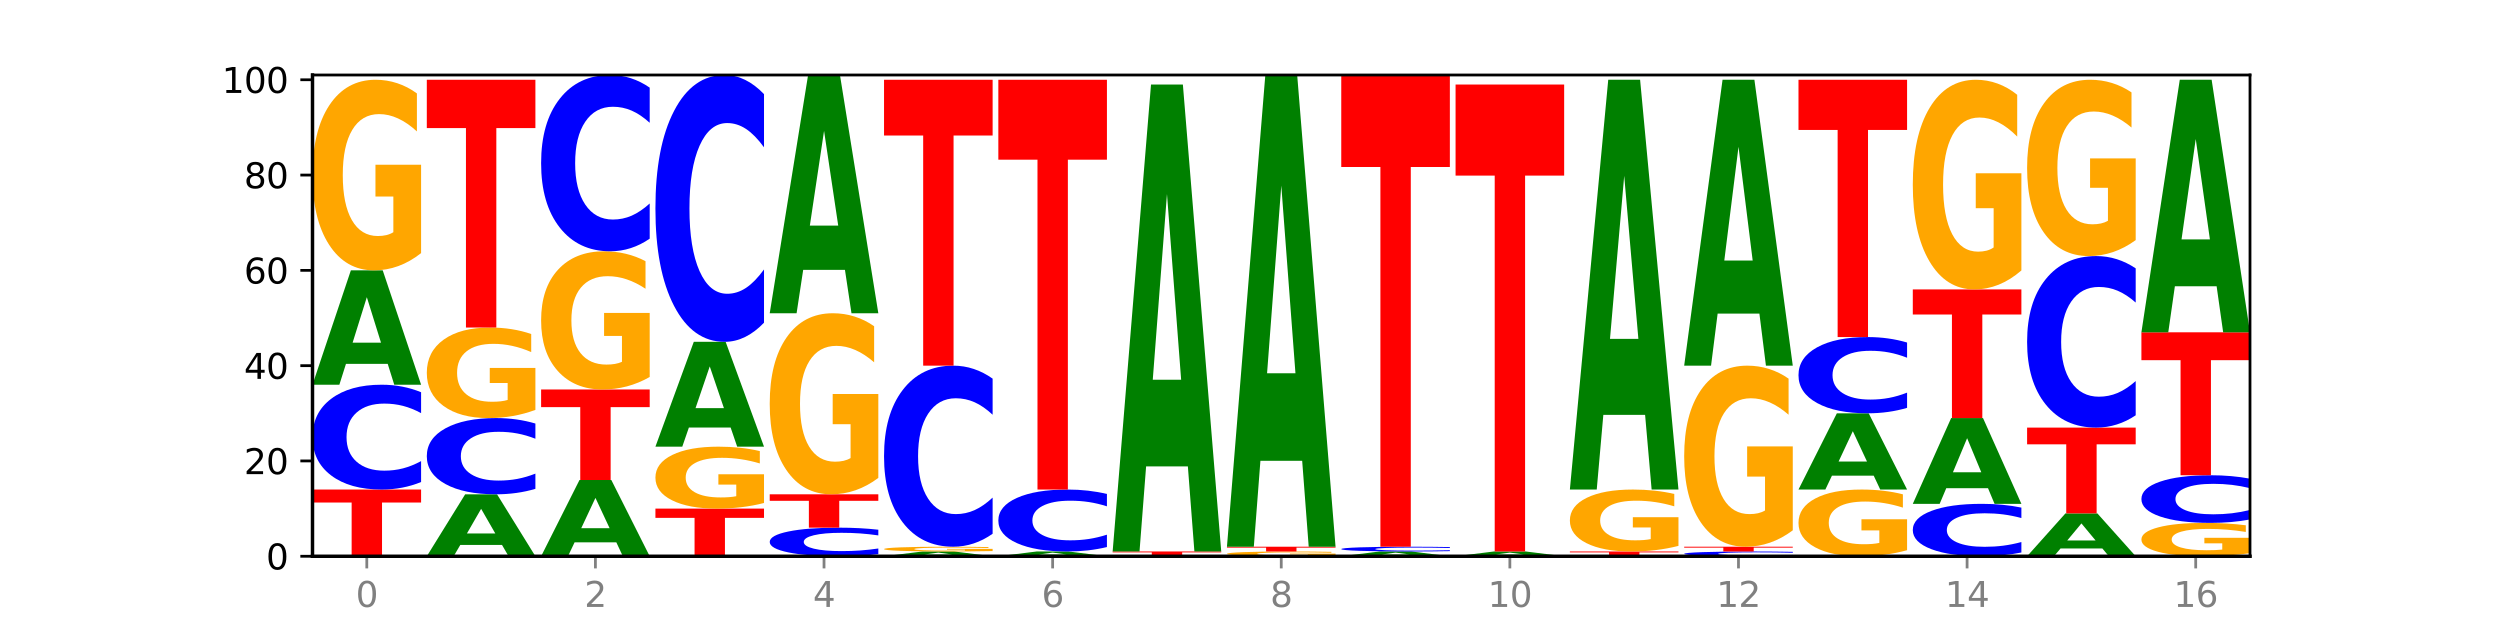 <?xml version="1.0" encoding="utf-8" standalone="no"?>
<!DOCTYPE svg PUBLIC "-//W3C//DTD SVG 1.1//EN"
  "http://www.w3.org/Graphics/SVG/1.1/DTD/svg11.dtd">
<svg xmlns:xlink="http://www.w3.org/1999/xlink" width="720pt" height="180pt" viewBox="0 0 720 180" xmlns="http://www.w3.org/2000/svg" version="1.1">
 <defs>
  <style type="text/css">*{stroke-linejoin: round; stroke-linecap: butt}</style>
 </defs>
 <g id="figure_1">
  <g id="patch_1">
   <path d="M 0 180 
L 720 180 
L 720 0 
L 0 0 
z
" style="fill: #ffffff"/>
  </g>
  <g id="axes_1">
   <g id="patch_2">
    <path d="M 90 160.2 
L 648 160.2 
L 648 21.6 
L 90 21.6 
z
" style="fill: #ffffff"/>
   </g>
   <g id="line2d_1">
    <path d="M 90 160.2 
L 648 160.2 
" clip-path="url(#pbc85b86994)" style="fill: none; stroke: #000000; stroke-width: 0.5; stroke-linecap: square"/>
   </g>
   <g id="patch_3">
    <path d="M 90 140.988 
L 121.274 140.988 
L 121.274 144.735 
L 110.023 144.735 
L 110.023 160.2 
L 101.273 160.2 
L 101.273 144.735 
L 90 144.735 
L 90 140.988 
z
" clip-path="url(#pbc85b86994)" style="fill: #ff0000"/>
   </g>
   <g id="patch_4">
    <path d="M 121.274 138.824 
Q 118.658 139.897 115.829 140.439 
Q 113.001 140.988 109.92 140.988 
Q 100.732 140.988 95.366 136.922 
Q 90 132.856 90 125.902 
Q 90 118.924 95.366 114.864 
Q 100.732 110.798 109.92 110.798 
Q 113.001 110.798 115.829 111.347 
Q 118.658 111.889 121.274 112.962 
L 121.274 118.98 
Q 118.635 117.558 116.074 116.897 
Q 113.513 116.236 110.684 116.236 
Q 105.61 116.236 102.702 118.812 
Q 99.802 121.381 99.802 125.902 
Q 99.802 130.405 102.702 132.981 
Q 105.61 135.55 110.684 135.55 
Q 113.513 135.55 116.074 134.889 
Q 118.635 134.222 121.274 132.8 
L 121.274 138.824 
z
" clip-path="url(#pbc85b86994)" style="fill: #0000ff"/>
   </g>
   <g id="patch_5">
    <path d="M 111.664 104.798 
L 99.636 104.798 
L 97.737 110.798 
L 90 110.798 
L 101.049 77.863 
L 110.225 77.863 
L 121.274 110.798 
L 113.544 110.798 
L 111.664 104.798 
z
M 101.554 98.686 
L 109.726 98.686 
L 105.647 85.585 
L 101.554 98.686 
z
" clip-path="url(#pbc85b86994)" style="fill: #008000"/>
   </g>
   <g id="patch_6">
    <path d="M 121.274 72.897 
Q 118.12 75.38 114.728 76.627 
Q 111.336 77.863 107.719 77.863 
Q 99.546 77.863 94.773 70.47 
Q 90 63.078 90 50.435 
Q 90 37.645 94.857 30.308 
Q 99.722 22.972 108.181 22.972 
Q 111.441 22.972 114.427 23.97 
Q 117.419 24.957 120.069 26.907 
L 120.069 37.849 
Q 117.335 35.343 114.63 34.107 
Q 111.924 32.86 109.205 32.86 
Q 104.172 32.86 101.446 37.418 
Q 98.719 41.965 98.719 50.435 
Q 98.719 58.826 101.348 63.406 
Q 103.976 67.976 108.812 67.976 
Q 110.13 67.976 111.258 67.715 
Q 112.387 67.443 113.284 66.876 
L 113.284 56.603 
L 108.132 56.603 
L 108.132 47.453 
L 121.274 47.453 
L 121.274 72.897 
z
" clip-path="url(#pbc85b86994)" style="fill: #ffa600"/>
   </g>
   <g id="patch_7">
    <path d="M 144.584 156.95 
L 132.557 156.95 
L 130.657 160.2 
L 122.92 160.2 
L 133.97 142.36 
L 143.145 142.36 
L 154.195 160.2 
L 146.464 160.2 
L 144.584 156.95 
z
M 134.475 153.639 
L 142.647 153.639 
L 138.567 146.543 
L 134.475 153.639 
z
" clip-path="url(#pbc85b86994)" style="fill: #008000"/>
   </g>
   <g id="patch_8">
    <path d="M 154.195 140.787 
Q 151.579 141.567 148.75 141.961 
Q 145.921 142.36 142.84 142.36 
Q 133.652 142.36 128.286 139.403 
Q 122.92 136.446 122.92 131.389 
Q 122.92 126.314 128.286 123.361 
Q 133.652 120.404 142.84 120.404 
Q 145.921 120.404 148.75 120.803 
Q 151.579 121.198 154.195 121.978 
L 154.195 126.355 
Q 151.555 125.32 148.994 124.84 
Q 146.433 124.359 143.604 124.359 
Q 138.53 124.359 135.622 126.232 
Q 132.723 128.101 132.723 131.389 
Q 132.723 134.664 135.622 136.537 
Q 138.53 138.405 143.604 138.405 
Q 146.433 138.405 148.994 137.925 
Q 151.555 137.439 154.195 136.405 
L 154.195 140.787 
z
" clip-path="url(#pbc85b86994)" style="fill: #0000ff"/>
   </g>
   <g id="patch_9">
    <path d="M 154.195 118.045 
Q 151.041 119.224 147.648 119.817 
Q 144.256 120.404 140.639 120.404 
Q 132.467 120.404 127.694 116.892 
Q 122.92 113.381 122.92 107.375 
Q 122.92 101.3 127.778 97.815 
Q 132.642 94.331 141.102 94.331 
Q 144.361 94.331 147.347 94.805 
Q 150.34 95.273 152.989 96.2 
L 152.989 101.397 
Q 150.256 100.207 147.55 99.62 
Q 144.845 99.027 142.125 99.027 
Q 137.093 99.027 134.366 101.192 
Q 131.64 103.352 131.64 107.375 
Q 131.64 111.361 134.268 113.537 
Q 136.896 115.707 141.733 115.707 
Q 143.05 115.707 144.179 115.584 
Q 145.307 115.454 146.204 115.185 
L 146.204 110.305 
L 141.053 110.305 
L 141.053 105.959 
L 154.195 105.959 
L 154.195 118.045 
z
" clip-path="url(#pbc85b86994)" style="fill: #ffa600"/>
   </g>
   <g id="patch_10">
    <path d="M 122.92 22.972 
L 154.195 22.972 
L 154.195 36.889 
L 142.943 36.889 
L 142.943 94.331 
L 134.194 94.331 
L 134.194 36.889 
L 122.92 36.889 
L 122.92 22.972 
z
" clip-path="url(#pbc85b86994)" style="fill: #ff0000"/>
   </g>
   <g id="patch_11">
    <path d="M 177.504 156.2 
L 165.477 156.2 
L 163.578 160.2 
L 155.841 160.2 
L 166.89 138.244 
L 176.066 138.244 
L 187.115 160.2 
L 179.384 160.2 
L 177.504 156.2 
z
M 167.395 152.125 
L 175.567 152.125 
L 171.487 143.392 
L 167.395 152.125 
z
" clip-path="url(#pbc85b86994)" style="fill: #008000"/>
   </g>
   <g id="patch_12">
    <path d="M 155.841 112.17 
L 187.115 112.17 
L 187.115 117.255 
L 175.864 117.255 
L 175.864 138.244 
L 167.114 138.244 
L 167.114 117.255 
L 155.841 117.255 
L 155.841 112.17 
z
" clip-path="url(#pbc85b86994)" style="fill: #ff0000"/>
   </g>
   <g id="patch_13">
    <path d="M 187.115 108.57 
Q 183.961 110.37 180.569 111.274 
Q 177.176 112.17 173.56 112.17 
Q 165.387 112.17 160.614 106.81 
Q 155.841 101.451 155.841 92.285 
Q 155.841 83.012 160.698 77.693 
Q 165.562 72.374 174.022 72.374 
Q 177.281 72.374 180.267 73.098 
Q 183.26 73.813 185.909 75.227 
L 185.909 83.16 
Q 183.176 81.343 180.47 80.447 
Q 177.765 79.543 175.045 79.543 
Q 170.013 79.543 167.286 82.847 
Q 164.56 86.144 164.56 92.285 
Q 164.56 98.368 167.188 101.689 
Q 169.817 105.002 174.653 105.002 
Q 175.971 105.002 177.099 104.813 
Q 178.228 104.616 179.125 104.205 
L 179.125 96.757 
L 173.973 96.757 
L 173.973 90.123 
L 187.115 90.123 
L 187.115 108.57 
z
" clip-path="url(#pbc85b86994)" style="fill: #ffa600"/>
   </g>
   <g id="patch_14">
    <path d="M 187.115 68.735 
Q 184.499 70.539 181.67 71.451 
Q 178.841 72.374 175.76 72.374 
Q 166.573 72.374 161.207 65.536 
Q 155.841 58.697 155.841 47.003 
Q 155.841 35.266 161.207 28.438 
Q 166.573 21.6 175.76 21.6 
Q 178.841 21.6 181.67 22.523 
Q 184.499 23.435 187.115 25.239 
L 187.115 35.361 
Q 184.475 32.969 181.914 31.858 
Q 179.354 30.746 176.525 30.746 
Q 171.45 30.746 168.543 35.078 
Q 165.643 39.399 165.643 47.003 
Q 165.643 54.575 168.543 58.907 
Q 171.45 63.228 176.525 63.228 
Q 179.354 63.228 181.914 62.117 
Q 184.475 60.994 187.115 58.603 
L 187.115 68.735 
z
" clip-path="url(#pbc85b86994)" style="fill: #0000ff"/>
   </g>
   <g id="patch_15">
    <path d="M 188.761 146.477 
L 220.035 146.477 
L 220.035 149.154 
L 208.784 149.154 
L 208.784 160.2 
L 200.034 160.2 
L 200.034 149.154 
L 188.761 149.154 
L 188.761 146.477 
z
" clip-path="url(#pbc85b86994)" style="fill: #ff0000"/>
   </g>
   <g id="patch_16">
    <path d="M 220.035 144.863 
Q 216.881 145.67 213.489 146.076 
Q 210.097 146.477 206.48 146.477 
Q 198.307 146.477 193.534 144.075 
Q 188.761 141.672 188.761 137.563 
Q 188.761 133.406 193.618 131.022 
Q 198.483 128.638 206.943 128.638 
Q 210.202 128.638 213.188 128.962 
Q 216.18 129.283 218.83 129.916 
L 218.83 133.472 
Q 216.096 132.658 213.391 132.256 
Q 210.685 131.851 207.966 131.851 
Q 202.933 131.851 200.207 133.332 
Q 197.48 134.81 197.48 137.563 
Q 197.48 140.29 200.109 141.779 
Q 202.737 143.264 207.573 143.264 
Q 208.891 143.264 210.019 143.179 
Q 211.148 143.091 212.045 142.906 
L 212.045 139.568 
L 206.893 139.568 
L 206.893 136.594 
L 220.035 136.594 
L 220.035 144.863 
z
" clip-path="url(#pbc85b86994)" style="fill: #ffa600"/>
   </g>
   <g id="patch_17">
    <path d="M 210.425 123.138 
L 198.397 123.138 
L 196.498 128.638 
L 188.761 128.638 
L 199.81 98.448 
L 208.986 98.448 
L 220.035 128.638 
L 212.305 128.638 
L 210.425 123.138 
z
M 200.315 117.535 
L 208.487 117.535 
L 204.408 105.526 
L 200.315 117.535 
z
" clip-path="url(#pbc85b86994)" style="fill: #008000"/>
   </g>
   <g id="patch_18">
    <path d="M 220.035 92.939 
Q 217.419 95.67 214.591 97.051 
Q 211.762 98.448 208.681 98.448 
Q 199.493 98.448 194.127 88.097 
Q 188.761 77.747 188.761 60.048 
Q 188.761 42.284 194.127 31.95 
Q 199.493 21.6 208.681 21.6 
Q 211.762 21.6 214.591 22.997 
Q 217.419 24.378 220.035 27.108 
L 220.035 42.427 
Q 217.396 38.808 214.835 37.125 
Q 212.274 35.442 209.445 35.442 
Q 204.371 35.442 201.463 41.998 
Q 198.563 48.539 198.563 60.048 
Q 198.563 71.509 201.463 78.065 
Q 204.371 84.605 209.445 84.605 
Q 212.274 84.605 214.835 82.922 
Q 217.396 81.224 220.035 77.605 
L 220.035 92.939 
z
" clip-path="url(#pbc85b86994)" style="fill: #0000ff"/>
   </g>
   <g id="patch_19">
    <path d="M 252.956 159.61 
Q 250.34 159.902 247.511 160.05 
Q 244.682 160.2 241.601 160.2 
Q 232.414 160.2 227.047 159.091 
Q 221.681 157.982 221.681 156.086 
Q 221.681 154.183 227.047 153.075 
Q 232.414 151.966 241.601 151.966 
Q 244.682 151.966 247.511 152.116 
Q 250.34 152.264 252.956 152.557 
L 252.956 154.198 
Q 250.316 153.81 247.755 153.63 
Q 245.194 153.449 242.366 153.449 
Q 237.291 153.449 234.383 154.152 
Q 231.484 154.853 231.484 156.086 
Q 231.484 157.314 234.383 158.016 
Q 237.291 158.717 242.366 158.717 
Q 245.194 158.717 247.755 158.537 
Q 250.316 158.355 252.956 157.967 
L 252.956 159.61 
z
" clip-path="url(#pbc85b86994)" style="fill: #0000ff"/>
   </g>
   <g id="patch_20">
    <path d="M 221.681 142.36 
L 252.956 142.36 
L 252.956 144.234 
L 241.704 144.234 
L 241.704 151.966 
L 232.955 151.966 
L 232.955 144.234 
L 221.681 144.234 
L 221.681 142.36 
z
" clip-path="url(#pbc85b86994)" style="fill: #ff0000"/>
   </g>
   <g id="patch_21">
    <path d="M 252.956 137.642 
Q 249.802 140.001 246.409 141.186 
Q 243.017 142.36 239.4 142.36 
Q 231.228 142.36 226.455 135.337 
Q 221.681 128.314 221.681 116.303 
Q 221.681 104.153 226.539 97.183 
Q 231.403 90.214 239.863 90.214 
Q 243.122 90.214 246.108 91.162 
Q 249.101 92.099 251.75 93.952 
L 251.75 104.347 
Q 249.017 101.966 246.311 100.792 
Q 243.606 99.607 240.886 99.607 
Q 235.854 99.607 233.127 103.937 
Q 230.401 108.257 230.401 116.303 
Q 230.401 124.274 233.029 128.626 
Q 235.657 132.967 240.494 132.967 
Q 241.811 132.967 242.94 132.72 
Q 244.068 132.461 244.965 131.922 
L 244.965 122.163 
L 239.814 122.163 
L 239.814 113.47 
L 252.956 113.47 
L 252.956 137.642 
z
" clip-path="url(#pbc85b86994)" style="fill: #ffa600"/>
   </g>
   <g id="patch_22">
    <path d="M 243.345 77.715 
L 231.318 77.715 
L 229.418 90.214 
L 221.681 90.214 
L 232.731 21.6 
L 241.906 21.6 
L 252.956 90.214 
L 245.225 90.214 
L 243.345 77.715 
z
M 233.236 64.98 
L 241.408 64.98 
L 237.328 37.687 
L 233.236 64.98 
z
" clip-path="url(#pbc85b86994)" style="fill: #008000"/>
   </g>
   <g id="patch_23">
    <path d="M 276.266 159.95 
L 264.238 159.95 
L 262.339 160.2 
L 254.602 160.2 
L 265.651 158.828 
L 274.827 158.828 
L 285.876 160.2 
L 278.145 160.2 
L 276.266 159.95 
z
M 266.156 159.695 
L 274.328 159.695 
L 270.249 159.149 
L 266.156 159.695 
z
" clip-path="url(#pbc85b86994)" style="fill: #008000"/>
   </g>
   <g id="patch_24">
    <path d="M 285.876 158.704 
Q 282.722 158.766 279.33 158.797 
Q 275.937 158.828 272.321 158.828 
Q 264.148 158.828 259.375 158.643 
Q 254.602 158.458 254.602 158.142 
Q 254.602 157.822 259.459 157.639 
Q 264.323 157.455 272.783 157.455 
Q 276.042 157.455 279.028 157.48 
Q 282.021 157.505 284.671 157.554 
L 284.671 157.827 
Q 281.937 157.765 279.232 157.734 
Q 276.526 157.703 273.807 157.703 
Q 268.774 157.703 266.048 157.817 
Q 263.321 157.93 263.321 158.142 
Q 263.321 158.352 265.949 158.466 
Q 268.578 158.581 273.414 158.581 
Q 274.732 158.581 275.86 158.574 
Q 276.989 158.567 277.886 158.553 
L 277.886 158.296 
L 272.734 158.296 
L 272.734 158.067 
L 285.876 158.067 
L 285.876 158.704 
z
" clip-path="url(#pbc85b86994)" style="fill: #ffa600"/>
   </g>
   <g id="patch_25">
    <path d="M 285.876 153.718 
Q 283.26 155.57 280.431 156.508 
Q 277.602 157.455 274.522 157.455 
Q 265.334 157.455 259.968 150.432 
Q 254.602 143.409 254.602 131.398 
Q 254.602 119.345 259.968 112.332 
Q 265.334 105.309 274.522 105.309 
Q 277.602 105.309 280.431 106.257 
Q 283.26 107.194 285.876 109.047 
L 285.876 119.442 
Q 283.236 116.986 280.676 115.844 
Q 278.115 114.702 275.286 114.702 
Q 270.211 114.702 267.304 119.151 
Q 264.404 123.589 264.404 131.398 
Q 264.404 139.176 267.304 143.624 
Q 270.211 148.062 275.286 148.062 
Q 278.115 148.062 280.676 146.921 
Q 283.236 145.768 285.876 143.312 
L 285.876 153.718 
z
" clip-path="url(#pbc85b86994)" style="fill: #0000ff"/>
   </g>
   <g id="patch_26">
    <path d="M 254.602 22.972 
L 285.876 22.972 
L 285.876 39.03 
L 274.625 39.03 
L 274.625 105.309 
L 265.875 105.309 
L 265.875 39.03 
L 254.602 39.03 
L 254.602 22.972 
z
" clip-path="url(#pbc85b86994)" style="fill: #ff0000"/>
   </g>
   <g id="patch_27">
    <path d="M 309.186 159.95 
L 297.158 159.95 
L 295.259 160.2 
L 287.522 160.2 
L 298.571 158.828 
L 307.747 158.828 
L 318.796 160.2 
L 311.066 160.2 
L 309.186 159.95 
z
M 299.077 159.695 
L 307.248 159.695 
L 303.169 159.149 
L 299.077 159.695 
z
" clip-path="url(#pbc85b86994)" style="fill: #008000"/>
   </g>
   <g id="patch_28">
    <path d="M 318.796 157.549 
Q 316.18 158.183 313.352 158.503 
Q 310.523 158.828 307.442 158.828 
Q 298.254 158.828 292.888 156.425 
Q 287.522 154.022 287.522 149.913 
Q 287.522 145.79 292.888 143.391 
Q 298.254 140.988 307.442 140.988 
Q 310.523 140.988 313.352 141.312 
Q 316.18 141.633 318.796 142.267 
L 318.796 145.823 
Q 316.157 144.983 313.596 144.592 
Q 311.035 144.202 308.206 144.202 
Q 303.132 144.202 300.224 145.723 
Q 297.324 147.242 297.324 149.913 
Q 297.324 152.574 300.224 154.096 
Q 303.132 155.614 308.206 155.614 
Q 311.035 155.614 313.596 155.224 
Q 316.157 154.829 318.796 153.989 
L 318.796 157.549 
z
" clip-path="url(#pbc85b86994)" style="fill: #0000ff"/>
   </g>
   <g id="patch_29">
    <path d="M 287.522 22.972 
L 318.796 22.972 
L 318.796 45.989 
L 307.545 45.989 
L 307.545 140.988 
L 298.795 140.988 
L 298.795 45.989 
L 287.522 45.989 
L 287.522 22.972 
z
" clip-path="url(#pbc85b86994)" style="fill: #ff0000"/>
   </g>
   <g id="patch_30">
    <path d="M 320.442 158.828 
L 351.717 158.828 
L 351.717 159.095 
L 340.465 159.095 
L 340.465 160.2 
L 331.716 160.2 
L 331.716 159.095 
L 320.442 159.095 
L 320.442 158.828 
z
" clip-path="url(#pbc85b86994)" style="fill: #ff0000"/>
   </g>
   <g id="patch_31">
    <path d="M 342.106 134.329 
L 330.079 134.329 
L 328.18 158.828 
L 320.442 158.828 
L 331.492 24.345 
L 340.668 24.345 
L 351.717 158.828 
L 343.986 158.828 
L 342.106 134.329 
z
M 331.997 109.369 
L 340.169 109.369 
L 336.089 55.876 
L 331.997 109.369 
z
" clip-path="url(#pbc85b86994)" style="fill: #008000"/>
   </g>
   <g id="patch_32">
    <path d="M 384.637 160.076 
Q 381.483 160.138 378.091 160.169 
Q 374.698 160.2 371.082 160.2 
Q 362.909 160.2 358.136 160.015 
Q 353.363 159.83 353.363 159.514 
Q 353.363 159.195 358.22 159.011 
Q 363.084 158.828 371.544 158.828 
Q 374.803 158.828 377.789 158.853 
Q 380.782 158.877 383.432 158.926 
L 383.432 159.2 
Q 380.698 159.137 377.993 159.106 
Q 375.287 159.075 372.568 159.075 
Q 367.535 159.075 364.809 159.189 
Q 362.082 159.303 362.082 159.514 
Q 362.082 159.724 364.71 159.839 
Q 367.339 159.953 372.175 159.953 
Q 373.493 159.953 374.621 159.946 
Q 375.75 159.939 376.647 159.925 
L 376.647 159.668 
L 371.495 159.668 
L 371.495 159.44 
L 384.637 159.44 
L 384.637 160.076 
z
" clip-path="url(#pbc85b86994)" style="fill: #ffa600"/>
   </g>
   <g id="patch_33">
    <path d="M 353.363 157.455 
L 384.637 157.455 
L 384.637 157.723 
L 373.386 157.723 
L 373.386 158.828 
L 364.636 158.828 
L 364.636 157.723 
L 353.363 157.723 
L 353.363 157.455 
z
" clip-path="url(#pbc85b86994)" style="fill: #ff0000"/>
   </g>
   <g id="patch_34">
    <path d="M 375.027 132.707 
L 362.999 132.707 
L 361.1 157.455 
L 353.363 157.455 
L 364.412 21.6 
L 373.588 21.6 
L 384.637 157.455 
L 376.907 157.455 
L 375.027 132.707 
z
M 364.917 107.492 
L 373.089 107.492 
L 369.01 53.453 
L 364.917 107.492 
z
" clip-path="url(#pbc85b86994)" style="fill: #008000"/>
   </g>
   <g id="patch_35">
    <path d="M 407.947 159.95 
L 395.919 159.95 
L 394.02 160.2 
L 386.283 160.2 
L 397.332 158.828 
L 406.508 158.828 
L 417.558 160.2 
L 409.827 160.2 
L 407.947 159.95 
z
M 397.838 159.695 
L 406.009 159.695 
L 401.93 159.149 
L 397.838 159.695 
z
" clip-path="url(#pbc85b86994)" style="fill: #008000"/>
   </g>
   <g id="patch_36">
    <path d="M 417.558 158.729 
Q 414.941 158.778 412.113 158.803 
Q 409.284 158.828 406.203 158.828 
Q 397.015 158.828 391.649 158.643 
Q 386.283 158.458 386.283 158.142 
Q 386.283 157.825 391.649 157.64 
Q 397.015 157.455 406.203 157.455 
Q 409.284 157.455 412.113 157.48 
Q 414.941 157.505 417.558 157.554 
L 417.558 157.827 
Q 414.918 157.763 412.357 157.733 
Q 409.796 157.703 406.967 157.703 
Q 401.893 157.703 398.985 157.82 
Q 396.085 157.936 396.085 158.142 
Q 396.085 158.347 398.985 158.464 
Q 401.893 158.581 406.967 158.581 
Q 409.796 158.581 412.357 158.55 
Q 414.918 158.52 417.558 158.456 
L 417.558 158.729 
z
" clip-path="url(#pbc85b86994)" style="fill: #0000ff"/>
   </g>
   <g id="patch_37">
    <path d="M 386.283 21.6 
L 417.558 21.6 
L 417.558 48.096 
L 406.306 48.096 
L 406.306 157.455 
L 397.556 157.455 
L 397.556 48.096 
L 386.283 48.096 
L 386.283 21.6 
z
" clip-path="url(#pbc85b86994)" style="fill: #ff0000"/>
   </g>
   <g id="patch_38">
    <path d="M 440.867 159.95 
L 428.84 159.95 
L 426.941 160.2 
L 419.204 160.2 
L 430.253 158.828 
L 439.429 158.828 
L 450.478 160.2 
L 442.747 160.2 
L 440.867 159.95 
z
M 430.758 159.695 
L 438.93 159.695 
L 434.85 159.149 
L 430.758 159.695 
z
" clip-path="url(#pbc85b86994)" style="fill: #008000"/>
   </g>
   <g id="patch_39">
    <path d="M 419.204 24.345 
L 450.478 24.345 
L 450.478 50.573 
L 439.226 50.573 
L 439.226 158.828 
L 430.477 158.828 
L 430.477 50.573 
L 419.204 50.573 
L 419.204 24.345 
z
" clip-path="url(#pbc85b86994)" style="fill: #ff0000"/>
   </g>
   <g id="patch_40">
    <path d="M 452.124 158.828 
L 483.398 158.828 
L 483.398 159.095 
L 472.147 159.095 
L 472.147 160.2 
L 463.397 160.2 
L 463.397 159.095 
L 452.124 159.095 
L 452.124 158.828 
z
" clip-path="url(#pbc85b86994)" style="fill: #ff0000"/>
   </g>
   <g id="patch_41">
    <path d="M 483.398 157.214 
Q 480.244 158.021 476.852 158.426 
Q 473.459 158.828 469.843 158.828 
Q 461.67 158.828 456.897 156.425 
Q 452.124 154.022 452.124 149.913 
Q 452.124 145.757 456.981 143.372 
Q 461.845 140.988 470.305 140.988 
Q 473.565 140.988 476.55 141.312 
Q 479.543 141.633 482.193 142.267 
L 482.193 145.823 
Q 479.459 145.009 476.754 144.607 
Q 474.048 144.202 471.329 144.202 
Q 466.296 144.202 463.57 145.683 
Q 460.843 147.161 460.843 149.913 
Q 460.843 152.64 463.472 154.129 
Q 466.1 155.614 470.936 155.614 
Q 472.254 155.614 473.382 155.53 
Q 474.511 155.441 475.408 155.257 
L 475.408 151.918 
L 470.256 151.918 
L 470.256 148.944 
L 483.398 148.944 
L 483.398 157.214 
z
" clip-path="url(#pbc85b86994)" style="fill: #ffa600"/>
   </g>
   <g id="patch_42">
    <path d="M 473.788 119.489 
L 461.76 119.489 
L 459.861 140.988 
L 452.124 140.988 
L 463.173 22.972 
L 472.349 22.972 
L 483.398 140.988 
L 475.668 140.988 
L 473.788 119.489 
z
M 463.678 97.586 
L 471.85 97.586 
L 467.771 50.643 
L 463.678 97.586 
z
" clip-path="url(#pbc85b86994)" style="fill: #008000"/>
   </g>
   <g id="patch_43">
    <path d="M 516.319 160.102 
Q 513.703 160.15 510.874 160.175 
Q 508.045 160.2 504.964 160.2 
Q 495.776 160.2 490.41 160.015 
Q 485.044 159.83 485.044 159.514 
Q 485.044 159.197 490.41 159.013 
Q 495.776 158.828 504.964 158.828 
Q 508.045 158.828 510.874 158.853 
Q 513.703 158.877 516.319 158.926 
L 516.319 159.2 
Q 513.679 159.135 511.118 159.105 
Q 508.557 159.075 505.728 159.075 
Q 500.654 159.075 497.746 159.192 
Q 494.847 159.309 494.847 159.514 
Q 494.847 159.719 497.746 159.836 
Q 500.654 159.953 505.728 159.953 
Q 508.557 159.953 511.118 159.923 
Q 513.679 159.892 516.319 159.828 
L 516.319 160.102 
z
" clip-path="url(#pbc85b86994)" style="fill: #0000ff"/>
   </g>
   <g id="patch_44">
    <path d="M 485.044 157.455 
L 516.319 157.455 
L 516.319 157.723 
L 505.067 157.723 
L 505.067 158.828 
L 496.318 158.828 
L 496.318 157.723 
L 485.044 157.723 
L 485.044 157.455 
z
" clip-path="url(#pbc85b86994)" style="fill: #ff0000"/>
   </g>
   <g id="patch_45">
    <path d="M 516.319 152.737 
Q 513.165 155.096 509.772 156.281 
Q 506.38 157.455 502.763 157.455 
Q 494.591 157.455 489.817 150.432 
Q 485.044 143.409 485.044 131.398 
Q 485.044 119.248 489.902 112.278 
Q 494.766 105.309 503.226 105.309 
Q 506.485 105.309 509.471 106.257 
Q 512.464 107.194 515.113 109.047 
L 515.113 119.442 
Q 512.38 117.061 509.674 115.887 
Q 506.969 114.702 504.249 114.702 
Q 499.217 114.702 496.49 119.032 
Q 493.763 123.352 493.763 131.398 
Q 493.763 139.37 496.392 143.721 
Q 499.02 148.062 503.857 148.062 
Q 505.174 148.062 506.303 147.815 
Q 507.431 147.556 508.328 147.018 
L 508.328 137.258 
L 503.177 137.258 
L 503.177 128.565 
L 516.319 128.565 
L 516.319 152.737 
z
" clip-path="url(#pbc85b86994)" style="fill: #ffa600"/>
   </g>
   <g id="patch_46">
    <path d="M 506.708 90.31 
L 494.68 90.31 
L 492.781 105.309 
L 485.044 105.309 
L 496.094 22.972 
L 505.269 22.972 
L 516.319 105.309 
L 508.588 105.309 
L 506.708 90.31 
z
M 496.599 75.028 
L 504.771 75.028 
L 500.691 42.277 
L 496.599 75.028 
z
" clip-path="url(#pbc85b86994)" style="fill: #008000"/>
   </g>
   <g id="patch_47">
    <path d="M 549.239 158.462 
Q 546.085 159.331 542.692 159.767 
Q 539.3 160.2 535.683 160.2 
Q 527.511 160.2 522.738 157.612 
Q 517.965 155.025 517.965 150.6 
Q 517.965 146.123 522.822 143.556 
Q 527.686 140.988 536.146 140.988 
Q 539.405 140.988 542.391 141.337 
Q 545.384 141.683 548.033 142.365 
L 548.033 146.195 
Q 545.3 145.318 542.594 144.885 
Q 539.889 144.449 537.169 144.449 
Q 532.137 144.449 529.41 146.044 
Q 526.684 147.635 526.684 150.6 
Q 526.684 153.537 529.312 155.14 
Q 531.941 156.739 536.777 156.739 
Q 538.095 156.739 539.223 156.648 
Q 540.351 156.553 541.249 156.354 
L 541.249 152.759 
L 536.097 152.759 
L 536.097 149.556 
L 549.239 149.556 
L 549.239 158.462 
z
" clip-path="url(#pbc85b86994)" style="fill: #ffa600"/>
   </g>
   <g id="patch_48">
    <path d="M 539.628 136.988 
L 527.601 136.988 
L 525.702 140.988 
L 517.965 140.988 
L 529.014 119.032 
L 538.19 119.032 
L 549.239 140.988 
L 541.508 140.988 
L 539.628 136.988 
z
M 529.519 132.913 
L 537.691 132.913 
L 533.611 124.18 
L 529.519 132.913 
z
" clip-path="url(#pbc85b86994)" style="fill: #008000"/>
   </g>
   <g id="patch_49">
    <path d="M 549.239 117.458 
Q 546.623 118.238 543.794 118.633 
Q 540.965 119.032 537.884 119.032 
Q 528.697 119.032 523.331 116.075 
Q 517.965 113.117 517.965 108.06 
Q 517.965 102.985 523.331 100.032 
Q 528.697 97.075 537.884 97.075 
Q 540.965 97.075 543.794 97.474 
Q 546.623 97.869 549.239 98.649 
L 549.239 103.026 
Q 546.599 101.992 544.038 101.511 
Q 541.477 101.03 538.649 101.03 
Q 533.574 101.03 530.667 102.903 
Q 527.767 104.772 527.767 108.06 
Q 527.767 111.335 530.667 113.208 
Q 533.574 115.077 538.649 115.077 
Q 541.477 115.077 544.038 114.596 
Q 546.599 114.111 549.239 113.077 
L 549.239 117.458 
z
" clip-path="url(#pbc85b86994)" style="fill: #0000ff"/>
   </g>
   <g id="patch_50">
    <path d="M 517.965 22.972 
L 549.239 22.972 
L 549.239 37.424 
L 537.987 37.424 
L 537.987 97.075 
L 529.238 97.075 
L 529.238 37.424 
L 517.965 37.424 
L 517.965 22.972 
z
" clip-path="url(#pbc85b86994)" style="fill: #ff0000"/>
   </g>
   <g id="patch_51">
    <path d="M 582.159 159.118 
Q 579.543 159.654 576.714 159.926 
Q 573.886 160.2 570.805 160.2 
Q 561.617 160.2 556.251 158.167 
Q 550.885 156.134 550.885 152.657 
Q 550.885 149.168 556.251 147.138 
Q 561.617 145.105 570.805 145.105 
Q 573.886 145.105 576.714 145.379 
Q 579.543 145.651 582.159 146.187 
L 582.159 149.196 
Q 579.52 148.485 576.959 148.155 
Q 574.398 147.824 571.569 147.824 
Q 566.495 147.824 563.587 149.112 
Q 560.687 150.396 560.687 152.657 
Q 560.687 154.908 563.587 156.196 
Q 566.495 157.481 571.569 157.481 
Q 574.398 157.481 576.959 157.15 
Q 579.52 156.817 582.159 156.106 
L 582.159 159.118 
z
" clip-path="url(#pbc85b86994)" style="fill: #0000ff"/>
   </g>
   <g id="patch_52">
    <path d="M 572.549 140.605 
L 560.521 140.605 
L 558.622 145.105 
L 550.885 145.105 
L 561.934 120.404 
L 571.11 120.404 
L 582.159 145.105 
L 574.429 145.105 
L 572.549 140.605 
z
M 562.439 136.021 
L 570.611 136.021 
L 566.532 126.195 
L 562.439 136.021 
z
" clip-path="url(#pbc85b86994)" style="fill: #008000"/>
   </g>
   <g id="patch_53">
    <path d="M 550.885 83.352 
L 582.159 83.352 
L 582.159 90.579 
L 570.908 90.579 
L 570.908 120.404 
L 562.158 120.404 
L 562.158 90.579 
L 550.885 90.579 
L 550.885 83.352 
z
" clip-path="url(#pbc85b86994)" style="fill: #ff0000"/>
   </g>
   <g id="patch_54">
    <path d="M 582.159 77.889 
Q 579.005 80.621 575.613 81.993 
Q 572.22 83.352 568.604 83.352 
Q 560.431 83.352 555.658 75.22 
Q 550.885 67.088 550.885 53.181 
Q 550.885 39.112 555.742 31.042 
Q 560.606 22.972 569.066 22.972 
Q 572.326 22.972 575.311 24.07 
Q 578.304 25.155 580.954 27.3 
L 580.954 39.336 
Q 578.22 36.58 575.515 35.22 
Q 572.809 33.848 570.09 33.848 
Q 565.057 33.848 562.331 38.862 
Q 559.604 43.864 559.604 53.181 
Q 559.604 62.411 562.233 67.45 
Q 564.861 72.476 569.697 72.476 
Q 571.015 72.476 572.143 72.189 
Q 573.272 71.89 574.169 71.266 
L 574.169 59.966 
L 569.017 59.966 
L 569.017 49.901 
L 582.159 49.901 
L 582.159 77.889 
z
" clip-path="url(#pbc85b86994)" style="fill: #ffa600"/>
   </g>
   <g id="patch_55">
    <path d="M 605.469 157.95 
L 593.441 157.95 
L 591.542 160.2 
L 583.805 160.2 
L 594.855 147.85 
L 604.03 147.85 
L 615.08 160.2 
L 607.349 160.2 
L 605.469 157.95 
z
M 595.36 155.658 
L 603.532 155.658 
L 599.452 150.745 
L 595.36 155.658 
z
" clip-path="url(#pbc85b86994)" style="fill: #008000"/>
   </g>
   <g id="patch_56">
    <path d="M 583.805 123.149 
L 615.08 123.149 
L 615.08 127.966 
L 603.828 127.966 
L 603.828 147.85 
L 595.079 147.85 
L 595.079 127.966 
L 583.805 127.966 
L 583.805 123.149 
z
" clip-path="url(#pbc85b86994)" style="fill: #ff0000"/>
   </g>
   <g id="patch_57">
    <path d="M 615.08 119.607 
Q 612.464 121.363 609.635 122.25 
Q 606.806 123.149 603.725 123.149 
Q 594.537 123.149 589.171 116.495 
Q 583.805 109.841 583.805 98.463 
Q 583.805 87.044 589.171 80.4 
Q 594.537 73.747 603.725 73.747 
Q 606.806 73.747 609.635 74.645 
Q 612.464 75.532 615.08 77.288 
L 615.08 87.135 
Q 612.44 84.809 609.879 83.727 
Q 607.318 82.645 604.489 82.645 
Q 599.415 82.645 596.507 86.86 
Q 593.608 91.064 593.608 98.463 
Q 593.608 105.831 596.507 110.045 
Q 599.415 114.25 604.489 114.25 
Q 607.318 114.25 609.879 113.168 
Q 612.44 112.076 615.08 109.749 
L 615.08 119.607 
z
" clip-path="url(#pbc85b86994)" style="fill: #0000ff"/>
   </g>
   <g id="patch_58">
    <path d="M 615.08 69.153 
Q 611.926 71.45 608.533 72.603 
Q 605.141 73.747 601.524 73.747 
Q 593.352 73.747 588.578 66.908 
Q 583.805 60.07 583.805 48.375 
Q 583.805 36.544 588.663 29.758 
Q 593.527 22.972 601.987 22.972 
Q 605.246 22.972 608.232 23.895 
Q 611.225 24.808 613.874 26.612 
L 613.874 36.733 
Q 611.141 34.415 608.435 33.272 
Q 605.73 32.118 603.01 32.118 
Q 597.978 32.118 595.251 36.334 
Q 592.525 40.54 592.525 48.375 
Q 592.525 56.137 595.153 60.374 
Q 597.781 64.601 602.618 64.601 
Q 603.935 64.601 605.064 64.359 
Q 606.192 64.108 607.089 63.583 
L 607.089 54.081 
L 601.938 54.081 
L 601.938 45.617 
L 615.08 45.617 
L 615.08 69.153 
z
" clip-path="url(#pbc85b86994)" style="fill: #ffa600"/>
   </g>
   <g id="patch_59">
    <path d="M 648 159.331 
Q 644.846 159.765 641.454 159.984 
Q 638.061 160.2 634.445 160.2 
Q 626.272 160.2 621.499 158.906 
Q 616.726 157.612 616.726 155.4 
Q 616.726 153.162 621.583 151.878 
Q 626.447 150.594 634.907 150.594 
Q 638.166 150.594 641.152 150.769 
Q 644.145 150.941 646.794 151.283 
L 646.794 153.197 
Q 644.061 152.759 641.355 152.543 
Q 638.65 152.324 635.93 152.324 
Q 630.898 152.324 628.171 153.122 
Q 625.445 153.918 625.445 155.4 
Q 625.445 156.868 628.073 157.67 
Q 630.702 158.47 635.538 158.47 
Q 636.856 158.47 637.984 158.424 
Q 639.113 158.376 640.01 158.277 
L 640.01 156.479 
L 634.858 156.479 
L 634.858 154.878 
L 648 154.878 
L 648 159.331 
z
" clip-path="url(#pbc85b86994)" style="fill: #ffa600"/>
   </g>
   <g id="patch_60">
    <path d="M 648 149.61 
Q 645.384 150.098 642.555 150.345 
Q 639.726 150.594 636.645 150.594 
Q 627.458 150.594 622.092 148.746 
Q 616.726 146.898 616.726 143.737 
Q 616.726 140.565 622.092 138.72 
Q 627.458 136.871 636.645 136.871 
Q 639.726 136.871 642.555 137.121 
Q 645.384 137.367 648 137.855 
L 648 140.59 
Q 645.36 139.944 642.799 139.644 
Q 640.239 139.343 637.41 139.343 
Q 632.335 139.343 629.428 140.514 
Q 626.528 141.682 626.528 143.737 
Q 626.528 145.784 629.428 146.954 
Q 632.335 148.122 637.41 148.122 
Q 640.239 148.122 642.799 147.822 
Q 645.36 147.518 648 146.872 
L 648 149.61 
z
" clip-path="url(#pbc85b86994)" style="fill: #0000ff"/>
   </g>
   <g id="patch_61">
    <path d="M 616.726 95.703 
L 648 95.703 
L 648 103.732 
L 636.749 103.732 
L 636.749 136.871 
L 627.999 136.871 
L 627.999 103.732 
L 616.726 103.732 
L 616.726 95.703 
z
" clip-path="url(#pbc85b86994)" style="fill: #ff0000"/>
   </g>
   <g id="patch_62">
    <path d="M 638.389 82.454 
L 626.362 82.454 
L 624.463 95.703 
L 616.726 95.703 
L 627.775 22.972 
L 636.951 22.972 
L 648 95.703 
L 640.269 95.703 
L 638.389 82.454 
z
M 628.28 68.955 
L 636.452 68.955 
L 632.372 40.025 
L 628.28 68.955 
z
" clip-path="url(#pbc85b86994)" style="fill: #008000"/>
   </g>
   <g id="matplotlib.axis_1">
    <g id="xtick_1">
     <g id="line2d_2">
      <defs>
       <path id="m06287dcd53" d="M 0 0 
L 0 3.5 
" style="stroke: #808080; stroke-width: 0.8"/>
      </defs>
      <g>
       <use xlink:href="#m06287dcd53" x="105.637" y="160.2" style="fill: #808080; stroke: #808080; stroke-width: 0.8"/>
      </g>
     </g>
     <g id="text_1">
      <!-- 0 -->
      <g style="fill: #808080" transform="translate(102.456 174.798) scale(0.1 -0.1)">
       <defs>
        <path id="DejaVuSans-30" d="M 2034 4250 
Q 1547 4250 1301 3770 
Q 1056 3291 1056 2328 
Q 1056 1369 1301 889 
Q 1547 409 2034 409 
Q 2525 409 2770 889 
Q 3016 1369 3016 2328 
Q 3016 3291 2770 3770 
Q 2525 4250 2034 4250 
z
M 2034 4750 
Q 2819 4750 3233 4129 
Q 3647 3509 3647 2328 
Q 3647 1150 3233 529 
Q 2819 -91 2034 -91 
Q 1250 -91 836 529 
Q 422 1150 422 2328 
Q 422 3509 836 4129 
Q 1250 4750 2034 4750 
z
" transform="scale(0.016)"/>
       </defs>
       <use xlink:href="#DejaVuSans-30"/>
      </g>
     </g>
    </g>
    <g id="xtick_2">
     <g id="line2d_3">
      <g>
       <use xlink:href="#m06287dcd53" x="171.478" y="160.2" style="fill: #808080; stroke: #808080; stroke-width: 0.8"/>
      </g>
     </g>
     <g id="text_2">
      <!-- 2 -->
      <g style="fill: #808080" transform="translate(168.297 174.798) scale(0.1 -0.1)">
       <defs>
        <path id="DejaVuSans-32" d="M 1228 531 
L 3431 531 
L 3431 0 
L 469 0 
L 469 531 
Q 828 903 1448 1529 
Q 2069 2156 2228 2338 
Q 2531 2678 2651 2914 
Q 2772 3150 2772 3378 
Q 2772 3750 2511 3984 
Q 2250 4219 1831 4219 
Q 1534 4219 1204 4116 
Q 875 4013 500 3803 
L 500 4441 
Q 881 4594 1212 4672 
Q 1544 4750 1819 4750 
Q 2544 4750 2975 4387 
Q 3406 4025 3406 3419 
Q 3406 3131 3298 2873 
Q 3191 2616 2906 2266 
Q 2828 2175 2409 1742 
Q 1991 1309 1228 531 
z
" transform="scale(0.016)"/>
       </defs>
       <use xlink:href="#DejaVuSans-32"/>
      </g>
     </g>
    </g>
    <g id="xtick_3">
     <g id="line2d_4">
      <g>
       <use xlink:href="#m06287dcd53" x="237.319" y="160.2" style="fill: #808080; stroke: #808080; stroke-width: 0.8"/>
      </g>
     </g>
     <g id="text_3">
      <!-- 4 -->
      <g style="fill: #808080" transform="translate(234.137 174.798) scale(0.1 -0.1)">
       <defs>
        <path id="DejaVuSans-34" d="M 2419 4116 
L 825 1625 
L 2419 1625 
L 2419 4116 
z
M 2253 4666 
L 3047 4666 
L 3047 1625 
L 3713 1625 
L 3713 1100 
L 3047 1100 
L 3047 0 
L 2419 0 
L 2419 1100 
L 313 1100 
L 313 1709 
L 2253 4666 
z
" transform="scale(0.016)"/>
       </defs>
       <use xlink:href="#DejaVuSans-34"/>
      </g>
     </g>
    </g>
    <g id="xtick_4">
     <g id="line2d_5">
      <g>
       <use xlink:href="#m06287dcd53" x="303.159" y="160.2" style="fill: #808080; stroke: #808080; stroke-width: 0.8"/>
      </g>
     </g>
     <g id="text_4">
      <!-- 6 -->
      <g style="fill: #808080" transform="translate(299.978 174.798) scale(0.1 -0.1)">
       <defs>
        <path id="DejaVuSans-36" d="M 2113 2584 
Q 1688 2584 1439 2293 
Q 1191 2003 1191 1497 
Q 1191 994 1439 701 
Q 1688 409 2113 409 
Q 2538 409 2786 701 
Q 3034 994 3034 1497 
Q 3034 2003 2786 2293 
Q 2538 2584 2113 2584 
z
M 3366 4563 
L 3366 3988 
Q 3128 4100 2886 4159 
Q 2644 4219 2406 4219 
Q 1781 4219 1451 3797 
Q 1122 3375 1075 2522 
Q 1259 2794 1537 2939 
Q 1816 3084 2150 3084 
Q 2853 3084 3261 2657 
Q 3669 2231 3669 1497 
Q 3669 778 3244 343 
Q 2819 -91 2113 -91 
Q 1303 -91 875 529 
Q 447 1150 447 2328 
Q 447 3434 972 4092 
Q 1497 4750 2381 4750 
Q 2619 4750 2861 4703 
Q 3103 4656 3366 4563 
z
" transform="scale(0.016)"/>
       </defs>
       <use xlink:href="#DejaVuSans-36"/>
      </g>
     </g>
    </g>
    <g id="xtick_5">
     <g id="line2d_6">
      <g>
       <use xlink:href="#m06287dcd53" x="369" y="160.2" style="fill: #808080; stroke: #808080; stroke-width: 0.8"/>
      </g>
     </g>
     <g id="text_5">
      <!-- 8 -->
      <g style="fill: #808080" transform="translate(365.819 174.798) scale(0.1 -0.1)">
       <defs>
        <path id="DejaVuSans-38" d="M 2034 2216 
Q 1584 2216 1326 1975 
Q 1069 1734 1069 1313 
Q 1069 891 1326 650 
Q 1584 409 2034 409 
Q 2484 409 2743 651 
Q 3003 894 3003 1313 
Q 3003 1734 2745 1975 
Q 2488 2216 2034 2216 
z
M 1403 2484 
Q 997 2584 770 2862 
Q 544 3141 544 3541 
Q 544 4100 942 4425 
Q 1341 4750 2034 4750 
Q 2731 4750 3128 4425 
Q 3525 4100 3525 3541 
Q 3525 3141 3298 2862 
Q 3072 2584 2669 2484 
Q 3125 2378 3379 2068 
Q 3634 1759 3634 1313 
Q 3634 634 3220 271 
Q 2806 -91 2034 -91 
Q 1263 -91 848 271 
Q 434 634 434 1313 
Q 434 1759 690 2068 
Q 947 2378 1403 2484 
z
M 1172 3481 
Q 1172 3119 1398 2916 
Q 1625 2713 2034 2713 
Q 2441 2713 2670 2916 
Q 2900 3119 2900 3481 
Q 2900 3844 2670 4047 
Q 2441 4250 2034 4250 
Q 1625 4250 1398 4047 
Q 1172 3844 1172 3481 
z
" transform="scale(0.016)"/>
       </defs>
       <use xlink:href="#DejaVuSans-38"/>
      </g>
     </g>
    </g>
    <g id="xtick_6">
     <g id="line2d_7">
      <g>
       <use xlink:href="#m06287dcd53" x="434.841" y="160.2" style="fill: #808080; stroke: #808080; stroke-width: 0.8"/>
      </g>
     </g>
     <g id="text_6">
      <!-- 10 -->
      <g style="fill: #808080" transform="translate(428.478 174.798) scale(0.1 -0.1)">
       <defs>
        <path id="DejaVuSans-31" d="M 794 531 
L 1825 531 
L 1825 4091 
L 703 3866 
L 703 4441 
L 1819 4666 
L 2450 4666 
L 2450 531 
L 3481 531 
L 3481 0 
L 794 0 
L 794 531 
z
" transform="scale(0.016)"/>
       </defs>
       <use xlink:href="#DejaVuSans-31"/>
       <use xlink:href="#DejaVuSans-30" x="63.623"/>
      </g>
     </g>
    </g>
    <g id="xtick_7">
     <g id="line2d_8">
      <g>
       <use xlink:href="#m06287dcd53" x="500.681" y="160.2" style="fill: #808080; stroke: #808080; stroke-width: 0.8"/>
      </g>
     </g>
     <g id="text_7">
      <!-- 12 -->
      <g style="fill: #808080" transform="translate(494.319 174.798) scale(0.1 -0.1)">
       <use xlink:href="#DejaVuSans-31"/>
       <use xlink:href="#DejaVuSans-32" x="63.623"/>
      </g>
     </g>
    </g>
    <g id="xtick_8">
     <g id="line2d_9">
      <g>
       <use xlink:href="#m06287dcd53" x="566.522" y="160.2" style="fill: #808080; stroke: #808080; stroke-width: 0.8"/>
      </g>
     </g>
     <g id="text_8">
      <!-- 14 -->
      <g style="fill: #808080" transform="translate(560.16 174.798) scale(0.1 -0.1)">
       <use xlink:href="#DejaVuSans-31"/>
       <use xlink:href="#DejaVuSans-34" x="63.623"/>
      </g>
     </g>
    </g>
    <g id="xtick_9">
     <g id="line2d_10">
      <g>
       <use xlink:href="#m06287dcd53" x="632.363" y="160.2" style="fill: #808080; stroke: #808080; stroke-width: 0.8"/>
      </g>
     </g>
     <g id="text_9">
      <!-- 16 -->
      <g style="fill: #808080" transform="translate(626 174.798) scale(0.1 -0.1)">
       <use xlink:href="#DejaVuSans-31"/>
       <use xlink:href="#DejaVuSans-36" x="63.623"/>
      </g>
     </g>
    </g>
   </g>
   <g id="matplotlib.axis_2">
    <g id="ytick_1">
     <g id="line2d_11">
      <defs>
       <path id="m06a76d9451" d="M 0 0 
L -3.5 0 
" style="stroke: #000000; stroke-width: 0.8"/>
      </defs>
      <g>
       <use xlink:href="#m06a76d9451" x="90" y="160.2" style="stroke: #000000; stroke-width: 0.8"/>
      </g>
     </g>
     <g id="text_10">
      <!-- 0 -->
      <g transform="translate(76.638 163.999) scale(0.1 -0.1)">
       <use xlink:href="#DejaVuSans-30"/>
      </g>
     </g>
    </g>
    <g id="ytick_2">
     <g id="line2d_12">
      <g>
       <use xlink:href="#m06a76d9451" x="90" y="132.754" style="stroke: #000000; stroke-width: 0.8"/>
      </g>
     </g>
     <g id="text_11">
      <!-- 20 -->
      <g transform="translate(70.275 136.554) scale(0.1 -0.1)">
       <use xlink:href="#DejaVuSans-32"/>
       <use xlink:href="#DejaVuSans-30" x="63.623"/>
      </g>
     </g>
    </g>
    <g id="ytick_3">
     <g id="line2d_13">
      <g>
       <use xlink:href="#m06a76d9451" x="90" y="105.309" style="stroke: #000000; stroke-width: 0.8"/>
      </g>
     </g>
     <g id="text_12">
      <!-- 40 -->
      <g transform="translate(70.275 109.108) scale(0.1 -0.1)">
       <use xlink:href="#DejaVuSans-34"/>
       <use xlink:href="#DejaVuSans-30" x="63.623"/>
      </g>
     </g>
    </g>
    <g id="ytick_4">
     <g id="line2d_14">
      <g>
       <use xlink:href="#m06a76d9451" x="90" y="77.863" style="stroke: #000000; stroke-width: 0.8"/>
      </g>
     </g>
     <g id="text_13">
      <!-- 60 -->
      <g transform="translate(70.275 81.663) scale(0.1 -0.1)">
       <use xlink:href="#DejaVuSans-36"/>
       <use xlink:href="#DejaVuSans-30" x="63.623"/>
      </g>
     </g>
    </g>
    <g id="ytick_5">
     <g id="line2d_15">
      <g>
       <use xlink:href="#m06a76d9451" x="90" y="50.418" style="stroke: #000000; stroke-width: 0.8"/>
      </g>
     </g>
     <g id="text_14">
      <!-- 80 -->
      <g transform="translate(70.275 54.217) scale(0.1 -0.1)">
       <use xlink:href="#DejaVuSans-38"/>
       <use xlink:href="#DejaVuSans-30" x="63.623"/>
      </g>
     </g>
    </g>
    <g id="ytick_6">
     <g id="line2d_16">
      <g>
       <use xlink:href="#m06a76d9451" x="90" y="22.972" style="stroke: #000000; stroke-width: 0.8"/>
      </g>
     </g>
     <g id="text_15">
      <!-- 100 -->
      <g transform="translate(63.913 26.771) scale(0.1 -0.1)">
       <use xlink:href="#DejaVuSans-31"/>
       <use xlink:href="#DejaVuSans-30" x="63.623"/>
       <use xlink:href="#DejaVuSans-30" x="127.246"/>
      </g>
     </g>
    </g>
   </g>
   <g id="patch_63">
    <path d="M 90 160.2 
L 90 21.6 
" style="fill: none; stroke: #000000; stroke-linejoin: miter; stroke-linecap: square"/>
   </g>
   <g id="patch_64">
    <path d="M 648 160.2 
L 648 21.6 
" style="fill: none; stroke: #000000; stroke-width: 0.8; stroke-linejoin: miter; stroke-linecap: square"/>
   </g>
   <g id="patch_65">
    <path d="M 90 160.2 
L 648 160.2 
" style="fill: none; stroke: #000000; stroke-linejoin: miter; stroke-linecap: square"/>
   </g>
   <g id="patch_66">
    <path d="M 90 21.6 
L 648 21.6 
" style="fill: none; stroke: #000000; stroke-width: 0.8; stroke-linejoin: miter; stroke-linecap: square"/>
   </g>
  </g>
 </g>
 <defs>
  <clipPath id="pbc85b86994">
   <rect x="90" y="21.6" width="558" height="138.6"/>
  </clipPath>
 </defs>
</svg>
